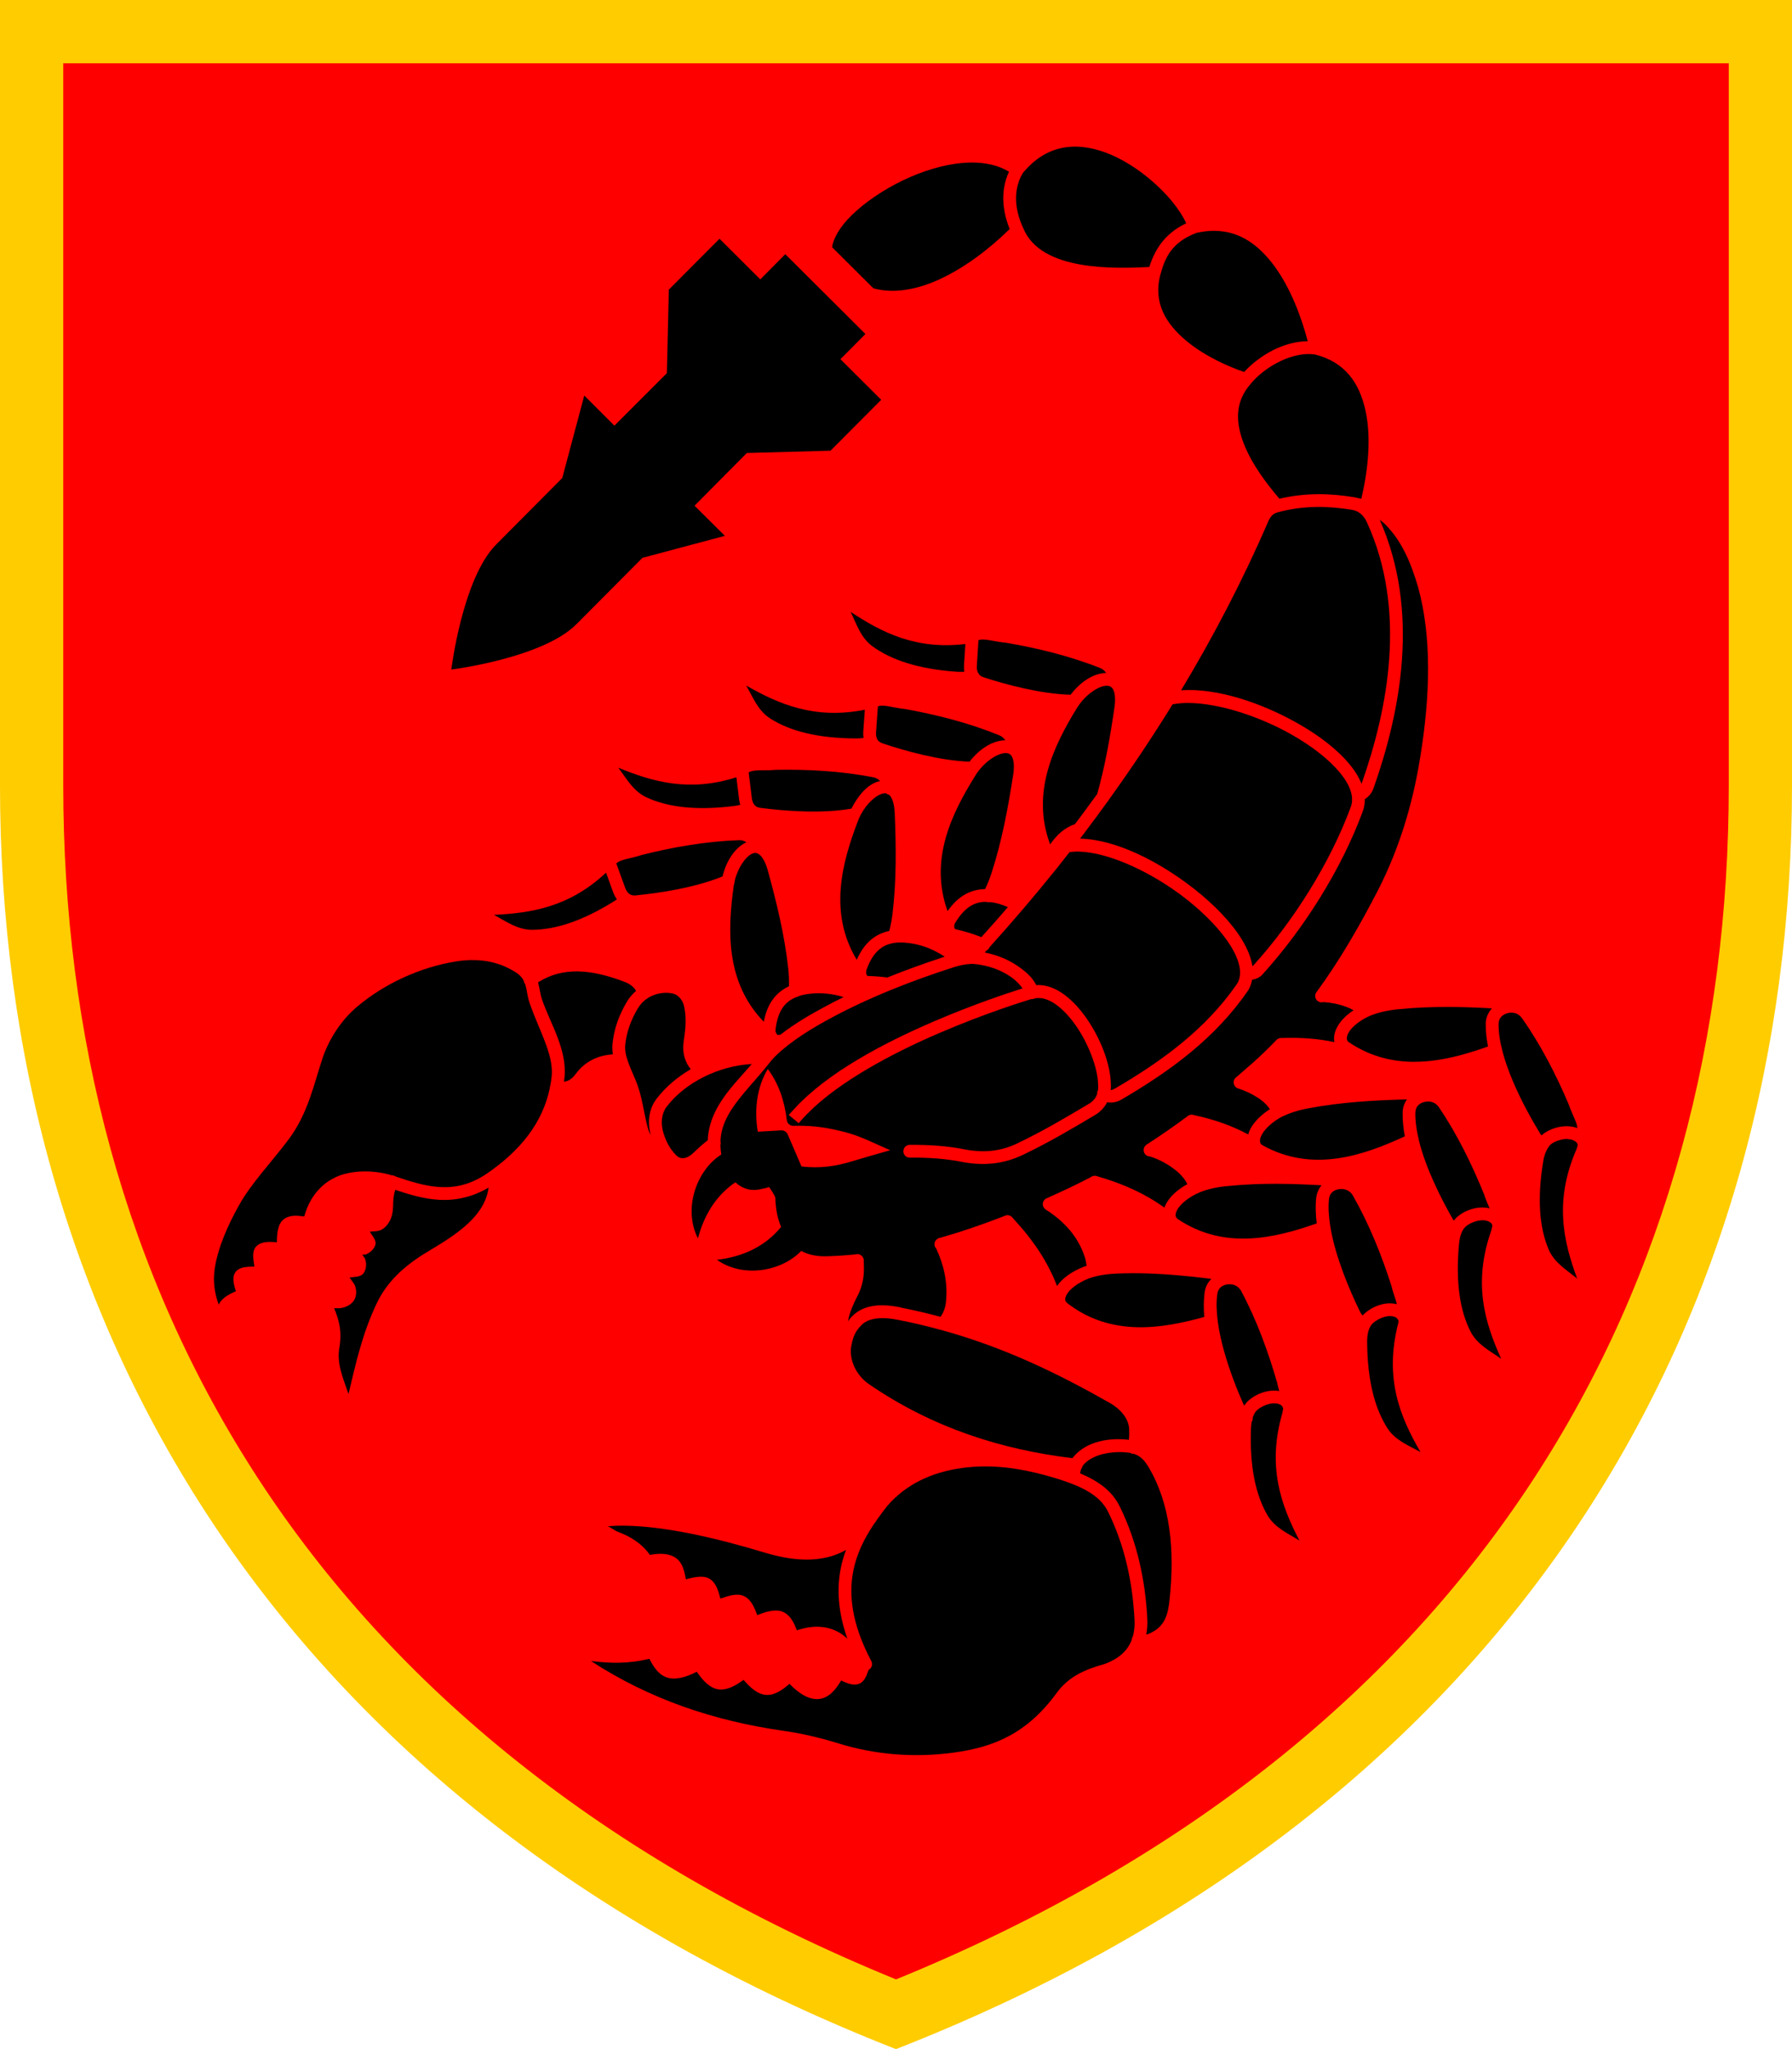 <?xml version="1.0" encoding="UTF-8" standalone="no"?>
<!-- Created with Inkscape (http://www.inkscape.org/) -->

<svg
   xmlns:dc="http://purl.org/dc/elements/1.1/"
   xmlns:cc="http://creativecommons.org/ns#"
   xmlns:rdf="http://www.w3.org/1999/02/22-rdf-syntax-ns#"
   xmlns:svg="http://www.w3.org/2000/svg"
   xmlns="http://www.w3.org/2000/svg"
   xmlns:sodipodi="http://sodipodi.sourceforge.net/DTD/sodipodi-0.dtd"
   xmlns:inkscape="http://www.inkscape.org/namespaces/inkscape"
   width="70mm"
   height="80mm"
   viewBox="0 0 70 80"
   version="1.1"
   id="svg162"
   inkscape:version="0.92.4 (5da689c313, 2019-01-14)"
   sodipodi:docname="19.svg">
  <defs
     id="defs156" />
  <sodipodi:namedview
     id="base"
     pagecolor="#ffffff"
     bordercolor="#666666"
     borderopacity="1.0"
     inkscape:pageopacity="0.0"
     inkscape:pageshadow="2"
     inkscape:zoom="2.113347"
     inkscape:cx="132.28398"
     inkscape:cy="151.182"
     inkscape:document-units="mm"
     inkscape:current-layer="layer1"
     showgrid="false"
     fit-margin-top="0"
     fit-margin-left="0"
     fit-margin-right="0"
     fit-margin-bottom="0"
     inkscape:window-width="1600"
     inkscape:window-height="838"
     inkscape:window-x="-8"
     inkscape:window-y="-8"
     inkscape:window-maximized="1" />
  <g
     inkscape:label="Layer 1"
     inkscape:groupmode="layer"
     id="layer1"
     transform="translate(-70.833,-108.833)">
    <path
       d="m 70.833,108.833 v 30.678 c 0,20.581 10.483,39.719 34.999,49.323 24.518,-9.603 35.001,-28.742 35.001,-49.323 V 108.833 Z"
       style="fill:#ffcc00;fill-opacity:1;fill-rule:nonzero;stroke:none;stroke-width:0.353"
       id="path283"
       inkscape:connector-curvature="0" />
    <path
       d="m 73.304,111.304 v 28.207 c 0,19.479 9.522,37.21 32.53,46.601 23.006,-9.391 32.529,-27.123 32.529,-46.601 v -28.207 z"
       style="fill:#ff0000;fill-opacity:1;fill-rule:nonzero;stroke:none;stroke-width:0.353"
       id="path285"
       inkscape:connector-curvature="0" />
    <path
       inkscape:connector-curvature="0"
       style="fill:#000000;fill-opacity:1;fill-rule:nonzero;stroke:none;stroke-width:0.794;stroke-linecap:round;stroke-linejoin:round;stroke-miterlimit:4;stroke-dasharray:none;stroke-opacity:1"
       d="m 112.921,114.559 c -0.085,-0.003 -0.17,-0.002 -0.254,0.004 -0.667,0.042 -1.306,0.329 -1.887,1.034 -0.441,0.762 -0.237,1.587 0.02,2.134 0.004,0.009 0.007,0.017 0.01,0.026 0.349,0.828 1.216,1.224 2.228,1.404 0.944,0.167 1.967,0.13 2.691,0.096 0.197,-0.63 0.569,-1.297 1.441,-1.706 -0.128,-0.289 -0.388,-0.685 -0.751,-1.083 -0.454,-0.497 -1.058,-1 -1.715,-1.363 -0.575,-0.318 -1.189,-0.526 -1.783,-0.545 z"
       id="path287" />
    <path
       inkscape:connector-curvature="0"
       style="fill:#000000;fill-opacity:1;fill-rule:nonzero;stroke:none;stroke-width:0.794;stroke-linecap:round;stroke-linejoin:round;stroke-miterlimit:4;stroke-dasharray:none;stroke-opacity:1"
       d="m 108.739,115.179 c -0.093,0.001 -0.187,0.006 -0.283,0.014 -0.764,0.061 -1.597,0.318 -2.363,0.687 -0.767,0.369 -1.467,0.851 -1.975,1.34 -0.479,0.461 -0.731,0.918 -0.783,1.263 l 1.613,1.606 c 0.769,0.213 1.674,0.073 2.619,-0.367 0.915,-0.426 1.855,-1.115 2.708,-1.947 -0.241,-0.588 -0.407,-1.423 -0.028,-2.238 -0.423,-0.256 -0.94,-0.367 -1.509,-0.359 z"
       id="path289" />
    <path
       inkscape:connector-curvature="0"
       style="fill:#000000;fill-opacity:1;fill-rule:nonzero;stroke:none;stroke-width:0.794;stroke-linecap:round;stroke-linejoin:round;stroke-miterlimit:4;stroke-dasharray:none;stroke-opacity:1"
       d="m 118.286,117.844 c -0.227,-0.003 -0.468,0.025 -0.723,0.083 -0.966,0.372 -1.224,0.968 -1.404,1.636 -0.294,1.111 0.242,1.938 1.033,2.592 0.733,0.605 1.663,1.005 2.241,1.201 0.603,-0.654 1.536,-1.194 2.483,-1.201 -0.235,-0.897 -0.652,-2.048 -1.297,-2.926 -0.589,-0.802 -1.329,-1.373 -2.334,-1.384 z"
       id="path291" />
    <path
       inkscape:connector-curvature="0"
       style="fill:#000000;fill-opacity:1;fill-rule:nonzero;stroke:none;stroke-width:0.794;stroke-linecap:round;stroke-linejoin:round;stroke-miterlimit:4;stroke-dasharray:none;stroke-opacity:1"
       d="m 122.039,122.655 c -0.837,-0.035 -1.816,0.521 -2.342,1.152 -10e-4,0.002 -0.003,0.004 -0.004,0.006 -0.631,0.712 -0.597,1.512 -0.271,2.348 0.307,0.787 0.886,1.558 1.389,2.144 1.029,-0.242 1.988,-0.212 2.92,-0.059 0.034,0.005 0.065,0.014 0.097,0.022 0.059,0.011 0.12,0.026 0.18,0.039 0.275,-1.143 0.39,-2.398 0.168,-3.428 -0.235,-1.094 -0.802,-1.915 -1.984,-2.208 -0.05,-0.007 -0.101,-0.012 -0.152,-0.014 z"
       id="path293" />
    <path
       inkscape:connector-curvature="0"
       style="fill:#000000;fill-opacity:1;fill-rule:nonzero;stroke:none;stroke-width:0.794;stroke-linecap:round;stroke-linejoin:round;stroke-miterlimit:4;stroke-dasharray:none;stroke-opacity:1"
       d="m 122.252,128.625 c -0.471,0.007 -0.951,0.065 -1.452,0.194 -0.148,0.037 -0.218,0.078 -0.275,0.134 -0.057,0.056 -0.111,0.144 -0.174,0.287 v 0.002 c -0.97,2.241 -2.11,4.427 -3.382,6.541 1.373,-0.099 3.122,0.478 4.566,1.297 0.82,0.465 1.537,1.013 2.017,1.594 0.202,0.244 0.362,0.501 0.466,0.762 1.034,-2.927 1.786,-6.786 0.205,-10.223 -7.9e-4,-6.9e-4 -10e-4,-0.001 -0.002,-0.002 -0.1,-0.22 -0.268,-0.394 -0.497,-0.456 -0.002,-3.2e-4 -0.003,-7.4e-4 -0.005,-0.001 -0.016,-0.002 -0.032,-0.006 -0.048,-0.011 -0.007,-0.001 -0.013,-0.004 -0.019,-0.005 -7.9e-4,1e-5 -10e-4,1e-5 -0.002,0 -0.465,-0.076 -0.927,-0.12 -1.398,-0.114 z"
       id="path295" />
    <path
       inkscape:connector-curvature="0"
       style="fill:#000000;fill-opacity:1;fill-rule:nonzero;stroke:none;stroke-width:0.794;stroke-linecap:round;stroke-linejoin:round;stroke-miterlimit:4;stroke-dasharray:none;stroke-opacity:1"
       d="m 124.729,129.121 -0.003,5.3e-4 v 5.3e-4 c 1.596,3.591 0.803,7.535 -0.241,10.489 -0.061,0.169 -0.178,0.327 -0.34,0.422 0.003,0.162 -0.022,0.323 -0.081,0.481 -0.838,2.274 -2.306,4.586 -3.91,6.357 0,7.9e-4 0,0.001 0,0.002 -0.106,0.115 -0.253,0.19 -0.409,0.208 -0.027,0.137 -0.07,0.271 -0.143,0.397 -0.003,0.005 -0.007,0.011 -0.01,0.016 -1.279,1.872 -3.068,3.169 -4.957,4.27 -0.175,0.102 -0.375,0.137 -0.554,0.101 -0.102,0.198 -0.258,0.375 -0.483,0.506 -0.903,0.536 -1.748,1.041 -2.818,1.555 v -0.002 c -0.733,0.354 -1.534,0.435 -2.369,0.271 -0.618,-0.122 -1.296,-0.174 -2.019,-0.166 -0.007,7e-5 -0.013,-9e-5 -0.02,0 -0.008,6e-5 -0.017,-2.7e-4 -0.025,-0.001 -0.017,-0.001 -0.033,-0.005 -0.049,-0.009 -0.008,-0.002 -0.016,-0.005 -0.024,-0.008 -0.015,-0.006 -0.03,-0.014 -0.044,-0.023 -0.007,-0.005 -0.014,-0.01 -0.02,-0.015 -0.006,-0.005 -0.013,-0.011 -0.018,-0.017 -0.006,-0.006 -0.011,-0.012 -0.016,-0.018 v -5.3e-4 c -0.005,-0.006 -0.01,-0.013 -0.015,-0.02 v -5.3e-4 c -0.009,-0.014 -0.017,-0.029 -0.023,-0.044 v -5.3e-4 c -0.005,-0.013 -0.009,-0.025 -0.012,-0.039 -0.009,-0.04 -0.008,-0.082 0.003,-0.121 0.003,-0.008 0.005,-0.016 0.008,-0.023 v -10e-4 c 0.003,-0.008 0.007,-0.015 0.01,-0.022 0.004,-0.007 0.008,-0.015 0.012,-0.022 0.004,-0.007 0.009,-0.014 0.015,-0.02 0.005,-0.006 0.009,-0.012 0.015,-0.017 l 0.005,-0.005 c 0.003,-0.003 0.007,-0.006 0.01,-0.009 0.004,-0.003 0.007,-0.007 0.011,-0.01 0.005,-0.004 0.01,-0.007 0.015,-0.01 0.006,-0.004 0.012,-0.008 0.018,-0.011 0.003,-0.002 0.007,-0.004 0.01,-0.005 0.003,-0.001 0.006,-0.003 0.009,-0.004 0.004,-0.002 0.008,-0.004 0.011,-0.005 0.006,-0.002 0.013,-0.005 0.019,-0.007 0.008,-0.002 0.015,-0.005 0.023,-0.006 v 0 c 0,-1.8e-4 0.003,-2.5e-4 0.003,-5.3e-4 0.004,-7.9e-4 0.007,-0.002 0.011,-0.002 0.007,-0.001 0.015,-0.002 0.022,-0.002 0.003,-2.4e-4 0.007,-5.3e-4 0.01,-5.3e-4 0.013,-1.5e-4 0.025,5.3e-4 0.038,5.3e-4 0.743,-0.007 1.448,0.044 2.103,0.174 0.747,0.147 1.424,0.077 2.056,-0.228 1.048,-0.503 1.877,-0.998 2.781,-1.535 h 0.003 c 0.186,-0.108 0.291,-0.242 0.343,-0.394 -0.005,-0.053 0.007,-0.106 0.035,-0.151 0.008,-0.069 0.009,-0.141 0.003,-0.217 -1.6e-4,-0.005 -1.6e-4,-0.01 0,-0.015 -0.012,-0.618 -0.369,-1.583 -0.881,-2.309 -0.256,-0.363 -0.548,-0.667 -0.836,-0.853 -0.198,-0.127 -0.385,-0.195 -0.566,-0.205 -0.06,-0.003 -0.12,-5.3e-4 -0.179,0.009 -0.045,0.026 -0.097,0.037 -0.148,0.032 -0.233,0.07 -1.771,0.54 -3.626,1.339 -1.835,0.791 -3.911,1.897 -5.132,3.148 0,-3e-5 0,3e-5 -0.003,0 -0.023,0.024 -0.043,0.048 -0.066,0.072 -0.043,0.046 -0.089,0.092 -0.13,0.138 0.003,3e-5 0.003,-2e-5 0.004,0 -0.044,0.049 -0.093,0.098 -0.133,0.147 l -0.387,-0.318 c 0.068,-0.083 0.144,-0.163 0.219,-0.244 1.301,-1.421 3.501,-2.572 5.43,-3.402 1.552,-0.669 2.916,-1.119 3.484,-1.298 -0.095,-0.131 -0.245,-0.302 -0.463,-0.452 -0.368,-0.254 -0.89,-0.471 -1.526,-0.506 -0.317,0.018 -0.51,0.07 -0.749,0.147 -0.829,0.269 -1.629,0.555 -2.399,0.869 -0.01,0.005 -0.021,0.009 -0.032,0.013 -0.351,0.143 -0.695,0.293 -1.033,0.448 -0.03,0.022 -0.064,0.038 -0.1,0.045 -0.374,0.174 -0.74,0.356 -1.098,0.547 -0.844,0.45 -1.649,0.946 -2.251,1.529 -0.115,0.114 -0.216,0.24 -0.308,0.356 -0.193,0.242 -0.395,0.474 -0.595,0.704 0,-0.002 0,-0.003 0,-0.005 -0.081,0.092 -0.156,0.183 -0.234,0.275 -0.036,0.042 -0.074,0.085 -0.109,0.127 -7.7e-5,5.3e-4 8.2e-5,0.001 0,0.002 -0.459,0.55 -0.839,1.104 -0.897,1.753 -0.004,0.042 -0.003,0.084 -0.005,0.126 0.012,0.047 0.011,0.096 -0.004,0.142 0.003,0.126 0.015,0.248 0.034,0.366 -0.97,0.612 -1.502,2.123 -0.913,3.273 0.253,-0.952 0.733,-1.687 1.461,-2.188 0.287,0.261 0.639,0.369 1.058,0.252 0,-2.5e-4 -2e-5,-7.9e-4 0,-0.001 0.074,-0.01 0.157,-0.028 0.259,-0.067 0.114,0.156 0.192,0.29 0.244,0.405 0.008,0.229 0.029,0.455 0.074,0.668 0.037,0.173 0.091,0.333 0.153,0.486 -0.613,0.743 -1.456,1.16 -2.507,1.283 1.018,0.722 2.521,0.458 3.293,-0.347 0.264,0.143 0.59,0.222 1.007,0.209 0.372,-0.011 0.746,-0.036 1.12,-0.074 0.023,-0.007 0.047,-0.01 0.071,-0.01 0.096,0.002 0.181,0.059 0.221,0.146 0.02,0.042 0.029,0.089 0.024,0.135 0,0.046 0,0.092 0.003,0.141 0,0.001 0,0.003 0,0.004 0.026,0.478 -0.075,0.863 -0.236,1.185 0,2e-5 0,2e-5 -0.003,0 -0.181,0.359 -0.331,0.698 -0.381,1.011 0.046,-0.062 0.094,-0.124 0.149,-0.183 0,-1e-5 0,-1e-5 0.003,0 0.247,-0.262 0.565,-0.384 0.897,-0.424 v -0.001 c 0.331,-0.04 0.679,5.3e-4 0.987,0.062 h 0.003 c 0,1.3e-4 0,-1.2e-4 0.003,0 0.008,0.002 0.016,0.005 0.024,0.008 0.005,0.001 0.008,0.003 0.013,0.004 0.003,0.001 0.007,0.003 0.01,0.004 0.526,0.104 1.032,0.224 1.525,0.356 0.126,-0.167 0.195,-0.378 0.217,-0.611 0.07,-0.744 -0.088,-1.419 -0.381,-2.048 -0.112,-0.115 -0.088,-0.305 0.05,-0.388 0.035,-0.025 0.077,-0.04 0.12,-0.043 0.815,-0.232 1.639,-0.515 2.473,-0.839 0.035,-0.022 0.076,-0.036 0.117,-0.039 0.033,-0.002 0.067,0.002 0.098,0.013 0.056,0.018 0.103,0.054 0.135,0.104 0.798,0.857 1.362,1.706 1.725,2.649 0.202,-0.298 0.556,-0.561 1.056,-0.757 0.003,-7.9e-4 0.004,-0.001 0.006,-0.002 0.03,-0.011 0.06,-0.018 0.09,-0.027 -0.013,-0.122 -0.036,-0.251 -0.086,-0.396 -0.256,-0.744 -0.77,-1.333 -1.496,-1.796 -0.023,-0.013 -0.044,-0.03 -0.061,-0.049 -0.005,-0.006 -0.011,-0.012 -0.016,-0.018 v -5.3e-4 c -0.106,-0.138 -0.041,-0.339 0.125,-0.391 0.286,-0.128 0.573,-0.26 0.862,-0.396 0.282,-0.134 0.562,-0.275 0.838,-0.419 0.044,-0.034 0.099,-0.053 0.155,-0.052 0,-1e-5 0.003,-1e-5 0.003,0 0.042,-0.001 0.084,0.008 0.121,0.027 1.009,0.292 1.855,0.679 2.596,1.216 0.013,-0.035 0.026,-0.07 0.043,-0.105 0.145,-0.299 0.432,-0.579 0.852,-0.812 -0.082,-0.173 -0.215,-0.344 -0.425,-0.518 -0.308,-0.254 -0.653,-0.438 -1.029,-0.563 -0.233,0.002 -0.341,-0.287 -0.165,-0.439 v -0.002 c 2.6e-4,-1.7e-4 0,-2.3e-4 0,-5.3e-4 0.02,-0.02 0.044,-0.035 0.069,-0.047 0.524,-0.34 1.037,-0.695 1.54,-1.068 0.037,-0.037 0.084,-0.062 0.135,-0.07 0.017,-0.003 0.034,-0.005 0.051,-0.005 0.03,5.3e-4 0.06,0.006 0.088,0.018 0.781,0.167 1.476,0.41 2.115,0.755 0.009,-0.03 0.016,-0.059 0.027,-0.089 0.122,-0.318 0.401,-0.625 0.817,-0.899 -0.102,-0.157 -0.251,-0.308 -0.474,-0.451 h -0.003 c -0.238,-0.155 -0.491,-0.272 -0.757,-0.356 -0.203,-0.061 -0.243,-0.33 -0.067,-0.448 0.218,-0.187 0.435,-0.376 0.651,-0.568 0.316,-0.283 0.616,-0.573 0.901,-0.87 0.003,-0.002 0.004,-0.005 0.007,-0.007 0.004,-0.005 0.008,-0.009 0.013,-0.013 2.5e-4,-1.7e-4 0,-2.3e-4 0,-5.3e-4 0.006,-0.005 0.012,-0.011 0.018,-0.015 v -5.3e-4 c 0.007,-0.005 0.013,-0.009 0.02,-0.013 v -5.3e-4 c 0.007,-0.004 0.014,-0.008 0.022,-0.011 v -5.3e-4 c 0.03,-0.014 0.063,-0.023 0.096,-0.024 0.011,-5.3e-4 0.022,-6e-5 0.034,0.001 0.738,-0.027 1.417,0.022 2.063,0.16 0,-0.004 -0.003,-0.007 -0.003,-0.01 -0.034,-0.177 0.003,-0.359 0.086,-0.531 0.122,-0.254 0.344,-0.494 0.665,-0.703 -0.086,-0.05 -0.182,-0.096 -0.294,-0.137 0,1e-5 0,1e-5 -0.003,0 -0.288,-0.106 -0.583,-0.164 -0.884,-0.182 -0.237,0.067 -0.418,-0.214 -0.259,-0.402 0.93,-1.269 1.697,-2.619 2.412,-4.002 0.813,-1.604 1.334,-3.313 1.627,-5.133 0.399,-2.434 0.455,-4.73 -0.08,-6.666 -0.271,-0.915 -0.615,-1.78 -1.289,-2.453 -0.066,-0.066 -0.138,-0.123 -0.212,-0.175 z m -23.903,21.447 c 0.422,0.571 0.65,1.235 0.742,1.998 0.015,0.129 0.126,0.225 0.256,0.221 0.847,-0.027 1.439,0.101 1.996,0.24 0.003,5.3e-4 0.006,0.001 0.008,0.002 0.621,0.157 1.185,0.456 1.779,0.711 -0.512,0.145 -1.037,0.294 -1.486,0.431 -0.626,0.192 -1.245,0.287 -1.979,0.203 l -0.543,-1.26 c -0.017,-0.038 -0.044,-0.069 -0.075,-0.094 0,-0.001 0,-0.003 -0.003,-0.005 0,9e-5 -0.003,5.3e-4 -0.003,5.3e-4 -0.046,-0.035 -0.104,-0.056 -0.164,-0.052 l -0.92,0.053 c -0.142,-0.84 -0.042,-1.734 0.391,-2.449 z"
       id="path297" />
    <path
       inkscape:connector-curvature="0"
       style="fill:#000000;fill-opacity:1;fill-rule:nonzero;stroke:none;stroke-width:0.794;stroke-linecap:round;stroke-linejoin:round;stroke-miterlimit:4;stroke-dasharray:none;stroke-opacity:1"
       d="m 104.058,132.717 c 0.236,0.479 0.392,1.01 0.855,1.348 0.731,0.533 1.791,0.889 3.287,0.994 7.9e-4,0 0.001,0 0.002,0 0.105,0.007 0.207,0.008 0.3,5.3e-4 -0.013,-0.082 -0.018,-0.165 -0.013,-0.246 l 0.054,-0.838 c -1.936,0.233 -3.267,-0.45 -4.486,-1.257 z"
       id="path299" />
    <path
       inkscape:connector-curvature="0"
       style="fill:#000000;fill-opacity:1;fill-rule:nonzero;stroke:none;stroke-width:0.794;stroke-linecap:round;stroke-linejoin:round;stroke-miterlimit:4;stroke-dasharray:none;stroke-opacity:1"
       d="m 109.289,133.803 c -0.115,-0.008 -0.198,0.009 -0.219,0.02 -0.003,0.001 -0.002,7.1e-4 -0.004,0.001 -0.004,0.005 -0.008,0.011 -0.013,0.015 -8e-4,0.006 -5.3e-4,0.009 -0.002,0.034 0,6.9e-4 0,0.001 0,0.002 l -0.061,0.969 c -0.006,0.098 0.011,0.177 0.04,0.241 0.016,0.019 0.029,0.041 0.039,0.065 0.038,0.05 0.086,0.092 0.179,0.124 h 0.002 c 0.891,0.289 2.233,0.652 3.403,0.683 0.371,-0.487 0.856,-0.814 1.335,-0.849 0.018,-10e-4 0.036,0.003 0.055,0.003 -0.053,-0.085 -0.131,-0.155 -0.238,-0.198 -1.189,-0.472 -2.48,-0.786 -3.713,-0.992 -0.275,-0.021 -0.581,-0.103 -0.803,-0.117 z"
       id="path301" />
    <path
       inkscape:connector-curvature="0"
       style="fill:#000000;fill-opacity:1;fill-rule:nonzero;stroke:none;stroke-width:0.794;stroke-linecap:round;stroke-linejoin:round;stroke-miterlimit:4;stroke-dasharray:none;stroke-opacity:1"
       d="m 99.982,135.598 c 0.268,0.465 0.46,0.985 0.947,1.293 0.765,0.483 1.848,0.768 3.348,0.772 0.101,5.3e-4 0.199,-0.006 0.289,-0.019 -0.013,-0.085 -0.017,-0.171 -0.011,-0.255 0,-5.3e-4 0,-0.001 0,-0.002 l 0.061,-0.845 c -1.954,0.388 -3.347,-0.21 -4.634,-0.944 z"
       id="path303" />
    <path
       inkscape:connector-curvature="0"
       style="fill:#000000;fill-opacity:1;fill-rule:nonzero;stroke:none;stroke-width:0.794;stroke-linecap:round;stroke-linejoin:round;stroke-miterlimit:4;stroke-dasharray:none;stroke-opacity:1"
       d="m 114.023,135.607 c -0.291,0.021 -0.806,0.351 -1.121,0.868 -7.9e-4,1e-5 -0.001,1e-5 -0.002,0 -0.911,1.485 -1.798,3.312 -1.046,5.325 0.251,-0.367 0.566,-0.655 0.969,-0.791 0.295,-0.389 0.585,-0.783 0.871,-1.18 0.309,-1.099 0.506,-2.231 0.672,-3.373 0.057,-0.387 0.004,-0.619 -0.062,-0.725 -0.015,-0.025 -0.031,-0.045 -0.048,-0.061 -0.02,-0.01 -0.038,-0.023 -0.055,-0.038 -0.045,-0.022 -0.101,-0.029 -0.179,-0.024 z"
       id="path305" />
    <path
       inkscape:connector-curvature="0"
       style="fill:#000000;fill-opacity:1;fill-rule:nonzero;stroke:none;stroke-width:0.794;stroke-linecap:round;stroke-linejoin:round;stroke-miterlimit:4;stroke-dasharray:none;stroke-opacity:1"
       d="m 117.285,136.278 c -0.234,-0.003 -0.451,0.015 -0.649,0.053 -0.784,1.271 -1.616,2.514 -2.488,3.724 -0.014,0.031 -0.034,0.059 -0.059,0.083 -0.291,0.403 -0.585,0.803 -0.885,1.198 -0.011,0.021 -0.025,0.039 -0.042,0.056 -0.046,0.061 -0.093,0.122 -0.14,0.183 1.397,0.028 3.101,0.896 4.466,1.969 0.78,0.614 1.445,1.299 1.858,1.975 0.209,0.343 0.357,0.694 0.409,1.032 0.01,-0.007 0.023,-0.01 0.032,-0.019 1.56,-1.722 3.001,-3.995 3.811,-6.193 0.14,-0.38 -0.01,-0.838 -0.431,-1.348 -0.421,-0.509 -1.095,-1.033 -1.877,-1.476 -1.27,-0.721 -2.831,-1.221 -4.004,-1.237 z"
       id="path307" />
    <path
       inkscape:connector-curvature="0"
       style="fill:#000000;fill-opacity:1;fill-rule:nonzero;stroke:none;stroke-width:0.794;stroke-linecap:round;stroke-linejoin:round;stroke-miterlimit:4;stroke-dasharray:none;stroke-opacity:1"
       d="m 105.361,136.385 c -0.105,-0.008 -0.178,0.005 -0.207,0.015 -0.009,0.006 -0.019,0.012 -0.028,0.017 -7.9e-4,0.006 -10e-4,0.011 -0.003,0.038 l -0.07,0.969 c -0.008,0.113 0.011,0.205 0.049,0.273 0.038,0.068 0.091,0.119 0.205,0.158 0.888,0.298 2.227,0.673 3.397,0.716 0.376,-0.483 0.866,-0.805 1.345,-0.835 0.018,-10e-4 0.035,0.004 0.053,0.004 -0.052,-0.085 -0.13,-0.157 -0.237,-0.201 -0.001,-2.3e-4 -0.002,2.4e-4 -0.002,0 h -0.002 c -5.3e-4,-8e-4 -0.001,-0.001 -0.002,-0.002 -1.182,-0.482 -2.467,-0.808 -3.695,-1.026 l 0.025,0.002 c -0.282,-0.02 -0.599,-0.111 -0.828,-0.129 z"
       id="path309" />
    <path
       inkscape:connector-curvature="0"
       style="fill:#000000;fill-opacity:1;fill-rule:nonzero;stroke:none;stroke-width:0.794;stroke-linecap:round;stroke-linejoin:round;stroke-miterlimit:4;stroke-dasharray:none;stroke-opacity:1"
       d="m 110.077,138.236 c -0.291,0.018 -0.81,0.342 -1.131,0.855 0,7.9e-4 0,10e-4 0,0.002 -0.925,1.475 -1.829,3.292 -1.098,5.312 0.2,-0.287 0.436,-0.525 0.73,-0.679 0.218,-0.114 0.465,-0.175 0.734,-0.181 0.098,-0.202 0.184,-0.413 0.256,-0.637 0,-8e-4 0,-0.001 0,-0.002 0.402,-1.237 0.64,-2.52 0.842,-3.818 0.061,-0.386 0.011,-0.618 -0.055,-0.725 -0.016,-0.025 -0.031,-0.046 -0.048,-0.063 -0.018,-0.01 -0.035,-0.022 -0.05,-0.036 -0.046,-0.025 -0.102,-0.033 -0.181,-0.028 z"
       id="path311" />
    <path
       inkscape:connector-curvature="0"
       style="fill:#000000;fill-opacity:1;fill-rule:nonzero;stroke:none;stroke-width:0.794;stroke-linecap:round;stroke-linejoin:round;stroke-miterlimit:4;stroke-dasharray:none;stroke-opacity:1"
       d="m 94.984,138.805 c 0.325,0.425 0.581,0.916 1.102,1.158 0.82,0.381 1.93,0.525 3.418,0.338 0.086,-0.011 0.169,-0.027 0.246,-0.046 -0.02,-0.064 -0.035,-0.129 -0.043,-0.194 l -0.109,-0.882 c -1.839,0.589 -3.269,0.179 -4.614,-0.374 z"
       id="path313" />
    <path
       inkscape:connector-curvature="0"
       style="fill:#000000;fill-opacity:1;fill-rule:nonzero;stroke:none;stroke-width:0.794;stroke-linecap:round;stroke-linejoin:round;stroke-miterlimit:4;stroke-dasharray:none;stroke-opacity:1"
       d="m 101.115,138.889 c -0.274,0.03 -0.59,0.004 -0.811,0.031 -0.114,0.014 -0.194,0.047 -0.213,0.061 -10e-4,7.9e-4 -7.9e-4,1e-5 -0.002,5.3e-4 -0.004,0.004 -0.008,0.007 -0.012,0.01 -3e-5,0.004 0.002,0.011 0.006,0.042 1e-5,7.9e-4 1e-5,0.001 0,0.002 l 0.119,0.963 v 0.002 c 0.014,0.111 0.052,0.199 0.102,0.258 0.05,0.059 0.113,0.099 0.23,0.115 h 0.002 c 0.951,0.123 2.383,0.235 3.554,0.03 0.268,-0.518 0.63,-0.95 1.072,-1.066 0.018,-0.005 0.037,-0.004 0.055,-0.007 -0.068,-0.073 -0.158,-0.129 -0.271,-0.151 -1.256,-0.245 -2.582,-0.315 -3.832,-0.291 z"
       id="path315" />
    <path
       inkscape:connector-curvature="0"
       style="fill:#000000;fill-opacity:1;fill-rule:nonzero;stroke:none;stroke-width:0.794;stroke-linecap:round;stroke-linejoin:round;stroke-miterlimit:4;stroke-dasharray:none;stroke-opacity:1"
       d="m 105.385,139.804 c -0.028,0.002 -0.059,0.009 -0.094,0.018 -0.282,0.074 -0.728,0.493 -0.943,1.058 0,7.9e-4 0,0.001 0,0.002 0,0.001 -0.002,0.001 -0.002,0.002 -0.621,1.626 -1.154,3.584 -0.046,5.422 0.141,-0.321 0.326,-0.601 0.585,-0.809 0.192,-0.154 0.421,-0.261 0.684,-0.319 0.058,-0.218 0.101,-0.442 0.129,-0.677 0.155,-1.291 0.14,-2.595 0.086,-3.908 -3e-5,-8e-4 -3e-5,-0.001 0,-0.002 -0.015,-0.391 -0.108,-0.609 -0.193,-0.701 -0.011,-0.011 -0.021,-0.018 -0.031,-0.027 -0.043,-0.008 -0.082,-0.028 -0.115,-0.056 -1.7e-4,-1.7e-4 -2.6e-4,-2.6e-4 -5.3e-4,-5.3e-4 -0.018,-0.002 -0.037,-0.005 -0.058,-0.003 z"
       id="path317" />
    <path
       inkscape:connector-curvature="0"
       style="fill:#000000;fill-opacity:1;fill-rule:nonzero;stroke:none;stroke-width:0.794;stroke-linecap:round;stroke-linejoin:round;stroke-miterlimit:4;stroke-dasharray:none;stroke-opacity:1"
       d="m 99.694,141.635 c -1.279,0.044 -2.586,0.273 -3.799,0.578 -0.26,0.092 -0.574,0.139 -0.783,0.214 -0.108,0.039 -0.179,0.088 -0.194,0.106 -0.015,0.018 -0.018,-0.011 0.006,0.054 0,7.9e-4 0,0.001 0,0.002 l 0.332,0.911 v 0.002 c 0.039,0.105 0.094,0.182 0.156,0.228 0.062,0.046 0.134,0.072 0.254,0.061 0.932,-0.092 2.307,-0.299 3.392,-0.741 0.145,-0.594 0.459,-1.088 0.884,-1.311 0.016,-0.008 0.035,-0.012 0.051,-0.019 -0.083,-0.057 -0.184,-0.09 -0.299,-0.086 z"
       id="path319" />
    <path
       inkscape:connector-curvature="0"
       style="fill:#000000;fill-opacity:1;fill-rule:nonzero;stroke:none;stroke-width:0.794;stroke-linecap:round;stroke-linejoin:round;stroke-miterlimit:4;stroke-dasharray:none;stroke-opacity:1"
       d="m 113.006,142.081 c -0.138,-0.005 -0.268,0.003 -0.392,0.019 -0.161,0.206 -0.322,0.411 -0.485,0.614 -0.011,0.018 -0.025,0.035 -0.04,0.049 -0.84,1.047 -1.709,2.062 -2.599,3.046 -0.022,0.059 -0.066,0.106 -0.122,0.134 -0.023,0.026 -0.046,0.051 -0.07,0.077 0.521,0.1 0.962,0.303 1.301,0.536 0.341,0.235 0.588,0.476 0.71,0.736 0.34,-0.02 0.674,0.095 0.972,0.287 0.366,0.236 0.694,0.586 0.977,0.987 0.562,0.798 0.948,1.79 0.967,2.574 0.007,0.083 0.004,0.167 -0.005,0.252 0.04,-8e-4 0.089,-0.018 0.162,-0.06 7.9e-4,0 10e-4,0 0.002,0 1.855,-1.081 3.569,-2.335 4.785,-4.109 0.198,-0.349 0.113,-0.845 -0.252,-1.441 -0.366,-0.599 -0.995,-1.257 -1.74,-1.844 -1.305,-1.026 -2.982,-1.814 -4.171,-1.857 z"
       id="path321" />
    <path
       inkscape:connector-curvature="0"
       style="fill:#000000;fill-opacity:1;fill-rule:nonzero;stroke:none;stroke-width:0.794;stroke-linecap:round;stroke-linejoin:round;stroke-miterlimit:4;stroke-dasharray:none;stroke-opacity:1"
       d="m 100.337,142.131 c -0.047,-1.6e-4 -0.097,0.017 -0.162,0.051 -0.228,0.12 -0.52,0.532 -0.642,1.04 0.002,0.039 -0.006,0.078 -0.022,0.114 -0.006,0.031 -0.013,0.061 -0.018,0.092 -0.24,1.725 -0.319,3.754 1.176,5.297 0.064,-0.344 0.181,-0.658 0.387,-0.92 0.152,-0.193 0.352,-0.351 0.596,-0.467 0.007,-0.224 -0.003,-0.453 -0.028,-0.688 -0.14,-1.293 -0.449,-2.561 -0.797,-3.828 -0.103,-0.377 -0.244,-0.568 -0.347,-0.639 -0.025,-0.017 -0.048,-0.029 -0.071,-0.038 -0.019,-0.002 -0.038,-0.006 -0.057,-0.012 -0.005,-5.3e-4 -0.01,-0.003 -0.015,-0.003 z"
       id="path323" />
    <path
       inkscape:connector-curvature="0"
       style="fill:#000000;fill-opacity:1;fill-rule:nonzero;stroke:none;stroke-width:0.794;stroke-linecap:round;stroke-linejoin:round;stroke-miterlimit:4;stroke-dasharray:none;stroke-opacity:1"
       d="m 94.507,142.902 c -1.432,1.342 -2.915,1.581 -4.383,1.648 0.474,0.249 0.915,0.584 1.49,0.584 0.905,-8e-4 1.972,-0.339 3.242,-1.137 0.027,-0.017 0.051,-0.035 0.076,-0.053 -0.061,-0.083 -0.109,-0.175 -0.145,-0.271 -7.94e-4,-8e-4 -0.001,-0.001 -0.002,-0.002 z"
       id="path325" />
    <path
       inkscape:connector-curvature="0"
       style="fill:#000000;fill-opacity:1;fill-rule:nonzero;stroke:none;stroke-width:0.794;stroke-linecap:round;stroke-linejoin:round;stroke-miterlimit:4;stroke-dasharray:none;stroke-opacity:1"
       d="m 109.243,144.044 c -0.162,0.013 -0.303,0.056 -0.433,0.124 -0.259,0.135 -0.483,0.384 -0.684,0.729 -1.3e-4,0 1.4e-4,0.002 0,0.002 -0.011,0.02 -0.026,0.099 -0.013,0.146 0.012,0.048 0.01,0.06 0.076,0.074 0.336,0.075 0.661,0.178 0.979,0.301 0.349,-0.386 0.696,-0.776 1.037,-1.173 -0.131,-0.055 -0.266,-0.105 -0.407,-0.142 -0.099,-0.026 -0.189,-0.042 -0.276,-0.052 -0.047,0.011 -0.096,0.009 -0.141,-0.007 -0.046,-0.001 -0.095,-0.006 -0.139,-0.003 z"
       id="path327" />
    <path
       inkscape:connector-curvature="0"
       style="fill:#000000;fill-opacity:1;fill-rule:nonzero;stroke:none;stroke-width:0.794;stroke-linecap:round;stroke-linejoin:round;stroke-miterlimit:4;stroke-dasharray:none;stroke-opacity:1"
       d="m 106.153,145.633 c -0.437,-0.028 -0.729,0.07 -0.957,0.254 -0.225,0.181 -0.395,0.465 -0.525,0.836 0.004,0.03 0.002,0.061 -0.005,0.091 0.002,0.025 0.006,0.051 0.015,0.069 0.021,0.044 0.021,0.055 0.089,0.056 0.244,0.006 0.485,0.026 0.725,0.057 0.723,-0.293 1.472,-0.561 2.242,-0.813 -0.49,-0.321 -1.014,-0.513 -1.583,-0.55 z"
       id="path329" />
    <path
       inkscape:connector-curvature="0"
       style="fill:#000000;fill-opacity:1;fill-rule:nonzero;stroke:none;stroke-width:0.794;stroke-linecap:round;stroke-linejoin:round;stroke-miterlimit:4;stroke-dasharray:none;stroke-opacity:1"
       d="m 89.254,146.314 c -0.199,0.003 -0.4,0.021 -0.604,0.054 h -5.29e-4 c -1.378,0.219 -2.801,0.862 -3.88,1.779 -0.599,0.509 -1.075,1.233 -1.33,1.979 -0.346,1.024 -0.567,2.171 -1.336,3.197 -0.691,0.915 -1.463,1.715 -1.939,2.572 -0.436,0.781 -0.817,1.643 -0.942,2.453 -0.079,0.509 -0.007,0.977 0.152,1.42 0.111,-0.236 0.371,-0.396 0.672,-0.521 -0.082,-0.27 -0.163,-0.551 -0.01,-0.756 0.15,-0.2 0.448,-0.203 0.734,-0.209 -0.05,-0.305 -0.103,-0.624 0.086,-0.801 0.2,-0.187 0.499,-0.172 0.793,-0.148 10e-4,-0.357 0.036,-0.724 0.273,-0.902 0.231,-0.173 0.52,-0.14 0.795,-0.105 0.263,-0.963 0.913,-1.492 1.601,-1.666 0.703,-0.178 1.401,-0.072 1.825,0.061 0.053,-0.001 0.106,0.015 0.149,0.046 0.583,0.198 1.155,0.379 1.725,0.41 0.602,0.033 1.204,-0.09 1.869,-0.549 1.253,-0.868 2.146,-1.943 2.427,-3.333 -1.9e-4,-0.034 0.007,-0.068 0.02,-0.1 0.02,-0.111 0.037,-0.224 0.049,-0.339 0.087,-0.848 -0.493,-1.796 -0.854,-2.842 -0.003,-0.008 -0.006,-0.015 -0.008,-0.023 -0.091,-0.266 -0.104,-0.508 -0.162,-0.701 -0.005,-0.015 -0.011,-0.029 -0.015,-0.043 -0.029,-0.036 -0.047,-0.079 -0.052,-0.125 -0.059,-0.118 -0.148,-0.225 -0.321,-0.334 -0.549,-0.345 -1.121,-0.481 -1.718,-0.473 z"
       id="path331" />
    <path
       inkscape:connector-curvature="0"
       style="fill:#000000;fill-opacity:1;fill-rule:nonzero;stroke:none;stroke-width:0.794;stroke-linecap:round;stroke-linejoin:round;stroke-miterlimit:4;stroke-dasharray:none;stroke-opacity:1"
       d="m 93.403,146.758 c -0.539,-0.008 -1.061,0.114 -1.553,0.427 0.07,0.25 0.088,0.472 0.146,0.643 0.332,0.974 1,1.979 0.887,3.078 -0.006,0.053 -0.015,0.105 -0.022,0.158 0.041,-0.004 0.081,-0.011 0.119,-0.024 0.106,-0.036 0.218,-0.112 0.346,-0.285 v 0.002 c 0.349,-0.474 0.857,-0.726 1.447,-0.76 -0.019,-0.129 -0.027,-0.262 -0.015,-0.4 -1e-5,-5.3e-4 -1e-5,-0.001 0,-0.002 0.056,-0.6 0.269,-1.163 0.568,-1.66 0,-7.9e-4 0,-0.001 0,-0.002 0.099,-0.162 0.219,-0.298 0.353,-0.412 -0.076,-0.141 -0.216,-0.266 -0.453,-0.357 -0.616,-0.233 -1.229,-0.397 -1.823,-0.406 z"
       id="path333" />
    <path
       inkscape:connector-curvature="0"
       style="fill:#000000;fill-opacity:1;fill-rule:nonzero;stroke:none;stroke-width:0.794;stroke-linecap:round;stroke-linejoin:round;stroke-miterlimit:4;stroke-dasharray:none;stroke-opacity:1"
       d="m 96.765,147.596 c -0.387,0.024 -0.782,0.22 -1.012,0.598 -0.267,0.444 -0.45,0.936 -0.498,1.447 v 0.002 c -0.013,0.157 0.011,0.316 0.058,0.482 0.017,0.031 0.028,0.065 0.032,0.1 0.078,0.238 0.195,0.49 0.312,0.768 l -0.002,-0.002 c 0.275,0.637 0.32,1.31 0.492,1.91 0.032,0.105 0.069,0.188 0.107,0.254 -0.134,-0.486 -0.084,-1.008 0.211,-1.403 0,-8e-4 0,-0.001 0,-0.002 0.358,-0.471 0.823,-0.867 1.35,-1.173 -0.224,-0.276 -0.338,-0.64 -0.278,-1.067 0,-5.3e-4 0,-10e-4 0,-0.002 0.07,-0.473 0.125,-0.91 0.016,-1.4 -7.94e-4,-7.9e-4 -0.001,-0.001 -0.002,-0.002 -0.055,-0.249 -0.247,-0.445 -0.437,-0.485 -7.93e-4,0 -0.001,0 -0.002,0 -0.06,-0.013 -0.121,-0.021 -0.183,-0.025 -0.054,-0.003 -0.11,-0.003 -0.165,0 z"
       id="path335" />
    <path
       inkscape:connector-curvature="0"
       style="fill:#000000;fill-opacity:1;fill-rule:nonzero;stroke:none;stroke-width:0.794;stroke-linecap:round;stroke-linejoin:round;stroke-miterlimit:4;stroke-dasharray:none;stroke-opacity:1"
       d="m 102.826,147.61 c -0.167,-6e-5 -0.334,0.013 -0.502,0.041 -0.102,0.017 -0.194,0.04 -0.278,0.067 -0.034,0.025 -0.073,0.041 -0.115,0.046 -0.208,0.086 -0.364,0.201 -0.481,0.35 -0.181,0.23 -0.284,0.549 -0.326,0.947 v 0.002 c -7.9e-4,0.023 0.017,0.1 0.047,0.137 0.031,0.038 0.033,0.049 0.099,0.035 7.9e-4,0 0.001,0 0.002,0 0.017,-0.003 0.034,-0.007 0.052,-0.01 0.553,-0.431 1.184,-0.798 1.82,-1.136 0.212,-0.113 0.427,-0.222 0.643,-0.329 -0.318,-0.097 -0.639,-0.149 -0.961,-0.149 z"
       id="path337" />
    <path
       inkscape:connector-curvature="0"
       style="fill:#000000;fill-opacity:1;fill-rule:nonzero;stroke:none;stroke-width:0.794;stroke-linecap:round;stroke-linejoin:round;stroke-miterlimit:4;stroke-dasharray:none;stroke-opacity:1"
       d="m 127.427,148.146 c -0.652,-0.001 -1.302,0.023 -1.951,0.088 v -0.002 c -0.417,0.043 -0.818,0.123 -1.178,0.281 -0.452,0.216 -0.713,0.481 -0.807,0.676 -0.047,0.098 -0.052,0.173 -0.043,0.223 0.009,0.049 0.027,0.081 0.084,0.119 0.224,0.149 0.45,0.272 0.678,0.373 0.01,0.004 0.02,0.009 0.029,0.014 1.607,0.7 3.284,0.283 4.72,-0.229 -0.059,-0.299 -0.092,-0.595 -0.089,-0.882 0,-8e-4 0,-0.001 0,-0.002 0.004,-0.242 0.099,-0.448 0.241,-0.605 -0.562,-0.03 -1.124,-0.053 -1.685,-0.054 z"
       id="path340" />
    <path
       inkscape:connector-curvature="0"
       style="fill:#000000;fill-opacity:1;fill-rule:nonzero;stroke:none;stroke-width:0.794;stroke-linecap:round;stroke-linejoin:round;stroke-miterlimit:4;stroke-dasharray:none;stroke-opacity:1"
       d="m 129.875,148.369 c -0.051,-2.7e-4 -0.103,0.006 -0.153,0.02 -0.2,0.053 -0.347,0.186 -0.351,0.422 -0.011,1.341 0.967,3.206 1.627,4.283 10e-6,5.3e-4 10e-6,0.001 0,0.002 0.018,0.029 0.036,0.045 0.054,0.065 0.042,-0.039 0.087,-0.075 0.137,-0.108 0.203,-0.132 0.451,-0.219 0.707,-0.244 h 5.3e-4 c 0.183,-0.018 0.374,-5.3e-4 0.552,0.067 -0.003,-0.044 -0.012,-0.103 -0.037,-0.18 -0.071,-0.22 -0.224,-0.499 -0.304,-0.76 l 0.008,0.025 c -0.486,-1.145 -1.089,-2.327 -1.826,-3.371 -0.002,-0.003 -0.004,-0.005 -0.006,-0.008 -0.103,-0.147 -0.254,-0.212 -0.408,-0.213 z"
       id="path342" />
    <path
       inkscape:connector-curvature="0"
       style="fill:#000000;fill-opacity:1;fill-rule:nonzero;stroke:none;stroke-width:0.794;stroke-linecap:round;stroke-linejoin:round;stroke-miterlimit:4;stroke-dasharray:none;stroke-opacity:1"
       d="m 100.201,150.373 c -1.285,0.072 -2.601,0.713 -3.335,1.678 -0.186,0.249 -0.232,0.617 -0.125,0.989 v 0.002 c 0.101,0.333 0.244,0.629 0.492,0.881 7.94e-4,7.9e-4 10e-4,0.001 0.002,0.002 0.097,0.1 0.187,0.132 0.293,0.125 0.106,-0.007 0.24,-0.062 0.385,-0.203 v 0.002 c 0.197,-0.194 0.385,-0.356 0.569,-0.502 0.002,-0.041 0.002,-0.081 0.005,-0.121 0.108,-1.203 1.01,-2.037 1.714,-2.852 z"
       id="path344" />
    <path
       inkscape:connector-curvature="0"
       style="fill:#000000;fill-opacity:1;fill-rule:nonzero;stroke:none;stroke-width:0.794;stroke-linecap:round;stroke-linejoin:round;stroke-miterlimit:4;stroke-dasharray:none;stroke-opacity:1"
       d="m 125.791,151.755 c -1.282,0.035 -2.556,0.106 -3.807,0.341 -8e-4,0 -0.001,0 -0.002,0 -0.412,0.073 -0.803,0.191 -1.15,0.375 -0.431,0.254 -0.671,0.541 -0.748,0.742 -0.039,0.101 -0.039,0.177 -0.025,0.225 0.013,0.048 0.036,0.078 0.096,0.111 1.95,1.08 3.919,0.401 5.533,-0.342 0.007,-0.003 0.014,-0.007 0.021,-0.01 -0.06,-0.32 -0.092,-0.636 -0.085,-0.941 0.005,-0.193 0.069,-0.361 0.168,-0.501 z"
       id="path346" />
    <path
       inkscape:connector-curvature="0"
       style="fill:#000000;fill-opacity:1;fill-rule:nonzero;stroke:none;stroke-width:0.794;stroke-linecap:round;stroke-linejoin:round;stroke-miterlimit:4;stroke-dasharray:none;stroke-opacity:1"
       d="m 126.632,151.835 c -0.011,-2.7e-4 -0.022,0.003 -0.034,0.004 -0.013,0.003 -0.026,0.004 -0.039,0.005 -0.027,0.003 -0.055,0.002 -0.082,0.009 -0.203,0.05 -0.35,0.182 -0.356,0.418 -0.007,0.295 0.034,0.616 0.107,0.948 0.016,0.034 0.025,0.071 0.024,0.109 0.268,1.115 0.889,2.338 1.368,3.164 0.057,-0.074 0.122,-0.142 0.201,-0.202 0.192,-0.147 0.43,-0.251 0.684,-0.295 0.168,-0.029 0.345,-0.028 0.515,0.014 -0.073,-0.182 -0.165,-0.376 -0.221,-0.568 l 0.008,0.025 c -0.469,-1.155 -1.05,-2.352 -1.771,-3.41 -0.101,-0.149 -0.251,-0.216 -0.406,-0.22 z"
       id="path348" />
    <path
       inkscape:connector-curvature="0"
       style="fill:#000000;fill-opacity:1;fill-rule:nonzero;stroke:none;stroke-width:0.794;stroke-linecap:round;stroke-linejoin:round;stroke-miterlimit:4;stroke-dasharray:none;stroke-opacity:1"
       d="m 132.07,153.303 c -0.04,-0.002 -0.082,-5.3e-4 -0.125,0.004 -0.172,0.017 -0.357,0.083 -0.485,0.166 -0.046,0.03 -0.086,0.068 -0.122,0.113 -0.011,0.029 -0.028,0.056 -0.049,0.079 -0.082,0.132 -0.14,0.303 -0.174,0.508 -0.245,1.482 -0.143,2.596 0.207,3.43 0.223,0.531 0.705,0.807 1.119,1.149 -0.542,-1.471 -0.906,-3.041 -0.02,-5.065 0.003,-0.017 0.007,-0.033 0.013,-0.049 0.001,-0.003 0.003,-0.005 0.004,-0.008 5.3e-4,-0.001 -5.3e-4,-0.001 0,-0.002 0.049,-0.112 0.007,-0.177 -0.058,-0.226 -0.005,-0.003 -0.009,-0.007 -0.014,-0.01 -0.073,-0.051 -0.177,-0.082 -0.297,-0.087 z"
       id="path350" />
    <path
       inkscape:connector-curvature="0"
       style="fill:#000000;fill-opacity:1;fill-rule:nonzero;stroke:none;stroke-width:0.794;stroke-linecap:round;stroke-linejoin:round;stroke-miterlimit:4;stroke-dasharray:none;stroke-opacity:1"
       d="m 120.742,155.05 c -0.652,-0.002 -1.302,0.022 -1.95,0.088 -0.001,1e-5 -0.002,1e-5 -0.004,0 -0.396,0.036 -0.773,0.113 -1.115,0.255 -0.029,0.022 -0.064,0.038 -0.1,0.045 -0.422,0.211 -0.677,0.466 -0.768,0.653 -0.048,0.098 -0.054,0.172 -0.045,0.221 0.004,0.021 0.012,0.037 0.022,0.054 0.002,0.003 0.004,0.007 0.005,0.01 0.013,0.018 0.032,0.035 0.059,0.053 0,5.3e-4 0,10e-4 0,0.002 1.809,1.211 3.773,0.748 5.421,0.165 -0.041,-0.342 -0.053,-0.678 -0.02,-0.998 5.3e-4,-7.9e-4 10e-4,-0.001 0.002,-0.002 0.021,-0.193 0.099,-0.356 0.209,-0.488 -0.573,-0.031 -1.146,-0.055 -1.716,-0.057 z"
       id="path352" />
    <path
       inkscape:connector-curvature="0"
       style="fill:#000000;fill-opacity:1;fill-rule:nonzero;stroke:none;stroke-width:0.794;stroke-linecap:round;stroke-linejoin:round;stroke-miterlimit:4;stroke-dasharray:none;stroke-opacity:1"
       d="m 89.92,155.198 c -0.663,0.389 -1.314,0.511 -1.928,0.478 -0.604,-0.033 -1.172,-0.206 -1.718,-0.39 -0.068,0.189 -0.084,0.403 -0.087,0.656 0,7.9e-4 0,0.001 0,0.002 -0.008,0.404 -0.162,0.716 -0.412,0.875 -0.152,0.098 -0.325,0.083 -0.494,0.099 0.099,0.181 0.279,0.351 0.207,0.539 -0.061,0.16 -0.2,0.284 -0.363,0.35 -0.039,0.016 -0.096,0.005 -0.138,0.015 0.03,0.056 0.093,0.113 0.111,0.17 0.058,0.182 0.044,0.381 -0.051,0.533 -0.11,0.177 -0.356,0.147 -0.561,0.188 0.077,0.112 0.185,0.228 0.221,0.336 0.066,0.199 0.05,0.417 -0.062,0.574 -0.113,0.157 -0.285,0.236 -0.465,0.275 -0.09,0.02 -0.196,0.006 -0.295,0.008 0.177,0.435 0.322,0.886 0.201,1.565 v 0.002 c -0.105,0.607 0.16,1.195 0.36,1.785 0.281,-1.182 0.551,-2.41 1.125,-3.586 0.376,-0.765 1.001,-1.399 1.992,-1.986 0.638,-0.378 1.268,-0.774 1.713,-1.244 0.343,-0.363 0.577,-0.757 0.645,-1.245 z"
       id="path354" />
    <path
       inkscape:connector-curvature="0"
       style="fill:#000000;fill-opacity:1;fill-rule:nonzero;stroke:none;stroke-width:0.794;stroke-linecap:round;stroke-linejoin:round;stroke-miterlimit:4;stroke-dasharray:none;stroke-opacity:1"
       d="m 123.288,155.255 c -0.051,-0.005 -0.103,-0.003 -0.154,0.005 -0.205,0.034 -0.364,0.152 -0.389,0.389 -0.032,0.317 -0.01,0.67 0.048,1.037 0.007,0.022 0.01,0.045 0.011,0.068 0.196,1.161 0.749,2.464 1.166,3.313 0.029,0.058 0.059,0.096 0.092,0.126 0.019,-0.021 0.035,-0.042 0.056,-0.061 0.178,-0.166 0.407,-0.296 0.656,-0.365 0.199,-0.056 0.415,-0.07 0.623,-0.014 -0.005,-0.023 -0.008,-0.043 -0.015,-0.068 -0.057,-0.201 -0.147,-0.428 -0.195,-0.644 -0.001,-0.002 -0.002,-0.004 -0.002,-0.006 -0.378,-1.188 -0.873,-2.42 -1.508,-3.529 0,-7.9e-4 0,-0.001 0,-0.002 -0.09,-0.154 -0.235,-0.232 -0.389,-0.248 z"
       id="path356" />
    <path
       inkscape:connector-curvature="0"
       style="fill:#000000;fill-opacity:1;fill-rule:nonzero;stroke:none;stroke-width:0.794;stroke-linecap:round;stroke-linejoin:round;stroke-miterlimit:4;stroke-dasharray:none;stroke-opacity:1"
       d="m 128.717,156.474 c -0.04,0.001 -0.082,0.006 -0.124,0.013 -0.17,0.03 -0.348,0.109 -0.469,0.201 -7.9e-4,7.9e-4 -0.001,10e-4 -0.002,0.002 -0.179,0.135 -0.268,0.394 -0.297,0.722 1e-5,7.9e-4 1e-5,0.001 0,0.002 -0.139,1.494 0.041,2.596 0.449,3.402 0.26,0.514 0.761,0.755 1.199,1.067 -0.645,-1.427 -1.114,-2.964 -0.377,-5.037 -4e-5,-0.003 -4e-5,-0.005 0,-0.008 0.002,-0.023 0.006,-0.045 0.014,-0.067 0.018,-0.05 0.018,-0.087 0.009,-0.119 -0.004,-0.01 -0.007,-0.02 -0.01,-0.03 -0.018,-0.033 -0.05,-0.058 -0.089,-0.083 -0.078,-0.045 -0.184,-0.069 -0.304,-0.066 z"
       id="path358" />
    <path
       inkscape:connector-curvature="0"
       style="fill:#000000;fill-opacity:1;fill-rule:nonzero;stroke:none;stroke-width:0.794;stroke-linecap:round;stroke-linejoin:round;stroke-miterlimit:4;stroke-dasharray:none;stroke-opacity:1"
       d="m 115.038,158.542 c -0.162,5.3e-4 -0.325,0.003 -0.487,0.009 -0.42,0.014 -0.821,0.063 -1.19,0.195 -10e-4,10e-4 -10e-4,0.002 -0.002,0.002 -0.467,0.184 -0.746,0.433 -0.854,0.621 -0.054,0.094 -0.067,0.167 -0.06,0.217 0.003,0.025 0.009,0.045 0.02,0.064 v 5.3e-4 c 0.018,0.014 0.034,0.031 0.048,0.05 0.003,0.003 0.004,0.005 0.008,0.008 7.9e-4,7.9e-4 0.001,0.001 0.002,0.002 1.707,1.317 3.677,1.005 5.352,0.538 -0.027,-0.33 -0.027,-0.652 0.014,-0.959 0.029,-0.215 0.127,-0.393 0.263,-0.528 -1.039,-0.127 -2.077,-0.224 -3.113,-0.221 z"
       id="path360" />
    <path
       inkscape:connector-curvature="0"
       style="fill:#000000;fill-opacity:1;fill-rule:nonzero;stroke:none;stroke-width:0.794;stroke-linecap:round;stroke-linejoin:round;stroke-miterlimit:4;stroke-dasharray:none;stroke-opacity:1"
       d="m 118.936,158.976 c -0.051,-0.007 -0.103,-0.006 -0.155,10e-4 -0.206,0.028 -0.367,0.144 -0.398,0.379 -0.172,1.294 0.529,3.197 1.049,4.36 0.052,-0.081 0.116,-0.156 0.193,-0.223 0.001,-7.9e-4 0.002,-10e-4 0.004,-0.002 0.185,-0.155 0.417,-0.273 0.668,-0.332 0.164,-0.038 0.338,-0.047 0.508,-0.017 -0.033,-0.108 -0.063,-0.217 -0.084,-0.325 -0.344,-1.202 -0.8,-2.45 -1.403,-3.578 -0.085,-0.158 -0.228,-0.242 -0.382,-0.263 z"
       id="path362" />
    <path
       inkscape:connector-curvature="0"
       style="fill:#000000;fill-opacity:1;fill-rule:nonzero;stroke:none;stroke-width:0.794;stroke-linecap:round;stroke-linejoin:round;stroke-miterlimit:4;stroke-dasharray:none;stroke-opacity:1"
       d="m 125.146,160.215 c -0.073,-0.002 -0.153,0.009 -0.237,0.033 -0.167,0.047 -0.338,0.143 -0.451,0.248 -0.158,0.147 -0.226,0.421 -0.221,0.748 0,7.9e-4 0,0.001 0,0.002 0.013,1.499 0.303,2.58 0.789,3.342 0.309,0.485 0.83,0.674 1.297,0.939 -0.794,-1.37 -1.429,-2.866 -0.869,-5.045 2.1e-4,-0.001 -2e-4,-0.001 0,-0.002 0.013,-0.054 0.006,-0.094 -0.01,-0.127 -0.012,-0.013 -0.023,-0.028 -0.032,-0.043 -0.021,-0.021 -0.045,-0.039 -0.075,-0.054 -0.053,-0.025 -0.118,-0.039 -0.191,-0.04 z"
       id="path364" />
    <path
       inkscape:connector-curvature="0"
       style="fill:#000000;fill-opacity:1;fill-rule:nonzero;stroke:none;stroke-width:0.794;stroke-linecap:round;stroke-linejoin:round;stroke-miterlimit:4;stroke-dasharray:none;stroke-opacity:1"
       d="m 105.282,160.296 c -0.328,0.004 -0.62,0.081 -0.806,0.276 -0.188,0.202 -0.286,0.364 -0.351,0.632 -0.002,0.016 -0.005,0.032 -0.01,0.048 -0.011,0.048 -0.022,0.092 -0.032,0.148 -0.082,0.519 0.182,1.121 0.695,1.474 2.515,1.726 5.231,2.562 7.953,2.889 0.012,-0.017 0.02,-0.035 0.034,-0.051 0.518,-0.624 1.424,-0.755 2.164,-0.665 0.016,-0.131 0.019,-0.271 0.013,-0.413 0,-7.9e-4 0,-0.001 0,-0.002 -0.015,-0.413 -0.338,-0.784 -0.746,-1.02 -1.997,-1.134 -4.088,-2.162 -6.574,-2.848 -0.012,-0.002 -0.024,-0.005 -0.036,-0.009 -0.543,-0.149 -1.104,-0.283 -1.688,-0.396 -8e-4,0 -10e-4,0 -0.002,0 h -0.002 c -0.206,-0.041 -0.415,-0.066 -0.612,-0.064 z"
       id="path366" />
    <path
       inkscape:connector-curvature="0"
       style="fill:#000000;fill-opacity:1;fill-rule:nonzero;stroke:none;stroke-width:0.794;stroke-linecap:round;stroke-linejoin:round;stroke-miterlimit:4;stroke-dasharray:none;stroke-opacity:1"
       d="m 120.649,163.622 c -0.072,-0.005 -0.153,0.003 -0.237,0.023 -0.167,0.039 -0.341,0.128 -0.459,0.226 -0.085,0.074 -0.146,0.179 -0.187,0.307 0.007,0.058 -0.007,0.116 -0.038,0.165 -0.015,0.083 -0.026,0.171 -0.029,0.266 0,7.9e-4 0,0.001 0,0.002 -0.054,1.499 0.188,2.59 0.641,3.373 0.288,0.498 0.8,0.712 1.254,0.998 -0.722,-1.389 -1.278,-2.895 -0.662,-5.006 -4e-5,-0.003 -4e-5,-0.005 0,-0.008 0.001,-0.022 0.005,-0.045 0.012,-0.066 0.008,-0.028 0.011,-0.052 0.01,-0.074 -0.004,-0.014 -0.007,-0.028 -0.009,-0.043 -0.016,-0.052 -0.056,-0.088 -0.107,-0.115 -0.052,-0.027 -0.116,-0.043 -0.189,-0.048 z"
       id="path368" />
    <path
       inkscape:connector-curvature="0"
       style="fill:#000000;fill-opacity:1;fill-rule:nonzero;stroke:none;stroke-width:0.794;stroke-linecap:round;stroke-linejoin:round;stroke-miterlimit:4;stroke-dasharray:none;stroke-opacity:1"
       d="m 114.465,165.526 c -0.516,0.018 -1.046,0.179 -1.317,0.505 0,7.9e-4 0,0.001 0,0.002 -0.013,0.015 -0.023,0.035 -0.034,0.053 -0.008,0.038 -0.025,0.073 -0.049,0.103 -0.018,0.051 -0.033,0.105 -0.041,0.165 0.751,0.316 1.264,0.711 1.55,1.296 0.687,1.397 0.999,2.901 1.076,4.387 0.011,0.217 -0.004,0.421 -0.042,0.611 0.036,-0.007 0.073,-0.017 0.112,-0.034 0.319,-0.141 0.487,-0.315 0.6,-0.527 0.113,-0.213 0.165,-0.477 0.197,-0.776 0.213,-1.974 0.037,-3.774 -0.832,-5.224 -0.138,-0.226 -0.292,-0.405 -0.552,-0.492 -0.048,0.002 -0.096,-0.011 -0.137,-0.035 -0.01,-0.002 -0.019,-0.005 -0.029,-0.006 -0.159,-0.025 -0.33,-0.035 -0.502,-0.028 z"
       id="path370" />
    <path
       inkscape:connector-curvature="0"
       style="fill:#000000;fill-opacity:1;fill-rule:nonzero;stroke:none;stroke-width:0.794;stroke-linecap:round;stroke-linejoin:round;stroke-miterlimit:4;stroke-dasharray:none;stroke-opacity:1"
       d="m 109.231,166.085 c -0.275,0.004 -0.54,0.024 -0.8,0.059 v -5.3e-4 c -1.252,0.168 -2.222,0.667 -2.922,1.462 -0.002,0.002 -0.003,0.005 -0.005,0.007 -0.135,0.168 -0.263,0.34 -0.388,0.514 -0.007,0.011 -0.015,0.022 -0.023,0.034 -7.9e-4,7.9e-4 -10e-4,0.001 -0.002,0.002 -0.046,0.072 -0.095,0.141 -0.144,0.208 -0.357,0.539 -0.643,1.114 -0.776,1.761 -0.195,0.952 -0.072,2.077 0.68,3.522 0.021,0.03 0.035,0.064 0.041,0.099 0,5.3e-4 0,10e-4 0,0.002 5.3e-4,0.003 10e-4,0.005 0.002,0.008 7.9e-4,0.006 0.002,0.012 0.002,0.018 0.01,0.101 -0.043,0.199 -0.133,0.246 -0.079,0.217 -0.153,0.448 -0.356,0.537 -0.217,0.096 -0.473,-0.005 -0.718,-0.121 -0.209,0.361 -0.484,0.687 -0.871,0.723 -0.4,0.037 -0.798,-0.233 -1.145,-0.594 -0.291,0.255 -0.605,0.465 -0.937,0.431 -0.33,-0.034 -0.604,-0.293 -0.857,-0.584 -0.3,0.213 -0.614,0.403 -0.953,0.373 -0.343,-0.03 -0.628,-0.328 -0.875,-0.691 -0.434,0.222 -0.863,0.343 -1.201,0.211 -0.32,-0.125 -0.498,-0.423 -0.653,-0.719 -0.797,0.202 -1.549,0.183 -2.281,0.088 2.289,1.492 4.808,2.339 7.512,2.725 0.672,0.096 1.379,0.251 2.182,0.5 1.406,0.432 2.921,0.561 4.468,0.353 1.58,-0.211 2.876,-0.747 4.031,-2.33 0.46,-0.63 1.091,-0.916 1.881,-1.132 0.528,-0.2 0.884,-0.496 1.052,-0.943 0.002,-0.049 0.018,-0.095 0.046,-0.135 0.052,-0.192 0.075,-0.409 0.062,-0.657 -0.074,-1.433 -0.375,-2.868 -1.025,-4.191 -0.297,-0.606 -0.908,-0.979 -2.074,-1.33 -1.087,-0.33 -1.995,-0.467 -2.819,-0.456 z"
       id="path372" />
    <path
       inkscape:connector-curvature="0"
       style="fill:#000000;fill-opacity:1;fill-rule:nonzero;stroke:none;stroke-width:0.794;stroke-linecap:round;stroke-linejoin:round;stroke-miterlimit:4;stroke-dasharray:none;stroke-opacity:1"
       d="m 95.217,168.398 c -0.224,-0.002 -0.438,0.004 -0.643,0.021 0.159,0.068 0.244,0.163 0.424,0.23 0.449,0.169 0.906,0.44 1.221,0.891 0.392,-0.076 0.775,-0.067 1.039,0.136 0.238,0.182 0.312,0.501 0.367,0.816 0.367,-0.099 0.728,-0.168 0.963,0.004 0.233,0.171 0.308,0.463 0.387,0.75 0.329,-0.118 0.663,-0.222 0.926,-0.096 0.271,0.131 0.4,0.435 0.512,0.742 0.387,-0.16 0.779,-0.259 1.058,-0.103 0.268,0.15 0.383,0.429 0.492,0.695 0.791,-0.273 1.444,-0.126 1.894,0.258 7.9e-4,7.9e-4 0.001,0.001 0.002,0.002 0.026,0.023 0.051,0.046 0.076,0.069 -0.373,-1.055 -0.42,-1.972 -0.254,-2.781 0.049,-0.239 0.119,-0.467 0.2,-0.687 -0.19,0.106 -0.39,0.192 -0.603,0.253 -0.739,0.211 -1.593,0.148 -2.576,-0.15 -1.929,-0.583 -3.92,-1.034 -5.485,-1.05 z"
       id="path374" />
    <path
       inkscape:connector-curvature="0"
       style="fill:#000000;fill-opacity:1;fill-rule:nonzero;stroke:none;stroke-width:0.263;stroke-linecap:round;stroke-linejoin:round;stroke-miterlimit:4;stroke-dasharray:none;stroke-opacity:1"
       d="m 93.345,133.209 2.583,-2.597 3.22,-0.859 -1.184,-1.177 2.043,-2.057 3.268,-0.09 1.98,-1.987 -1.593,-1.586 0.976,-0.983 -3.13,-3.116 -0.976,0.983 -1.593,-1.586 -1.98,1.987 -0.076,3.261 -2.05,2.05 -1.177,-1.177 -0.859,3.22 -2.583,2.597 c -1.316,1.323 -1.752,4.882 -1.752,4.882 0,0 3.559,-0.443 4.882,-1.766 z"
       id="path376" />
  </g>
</svg>
